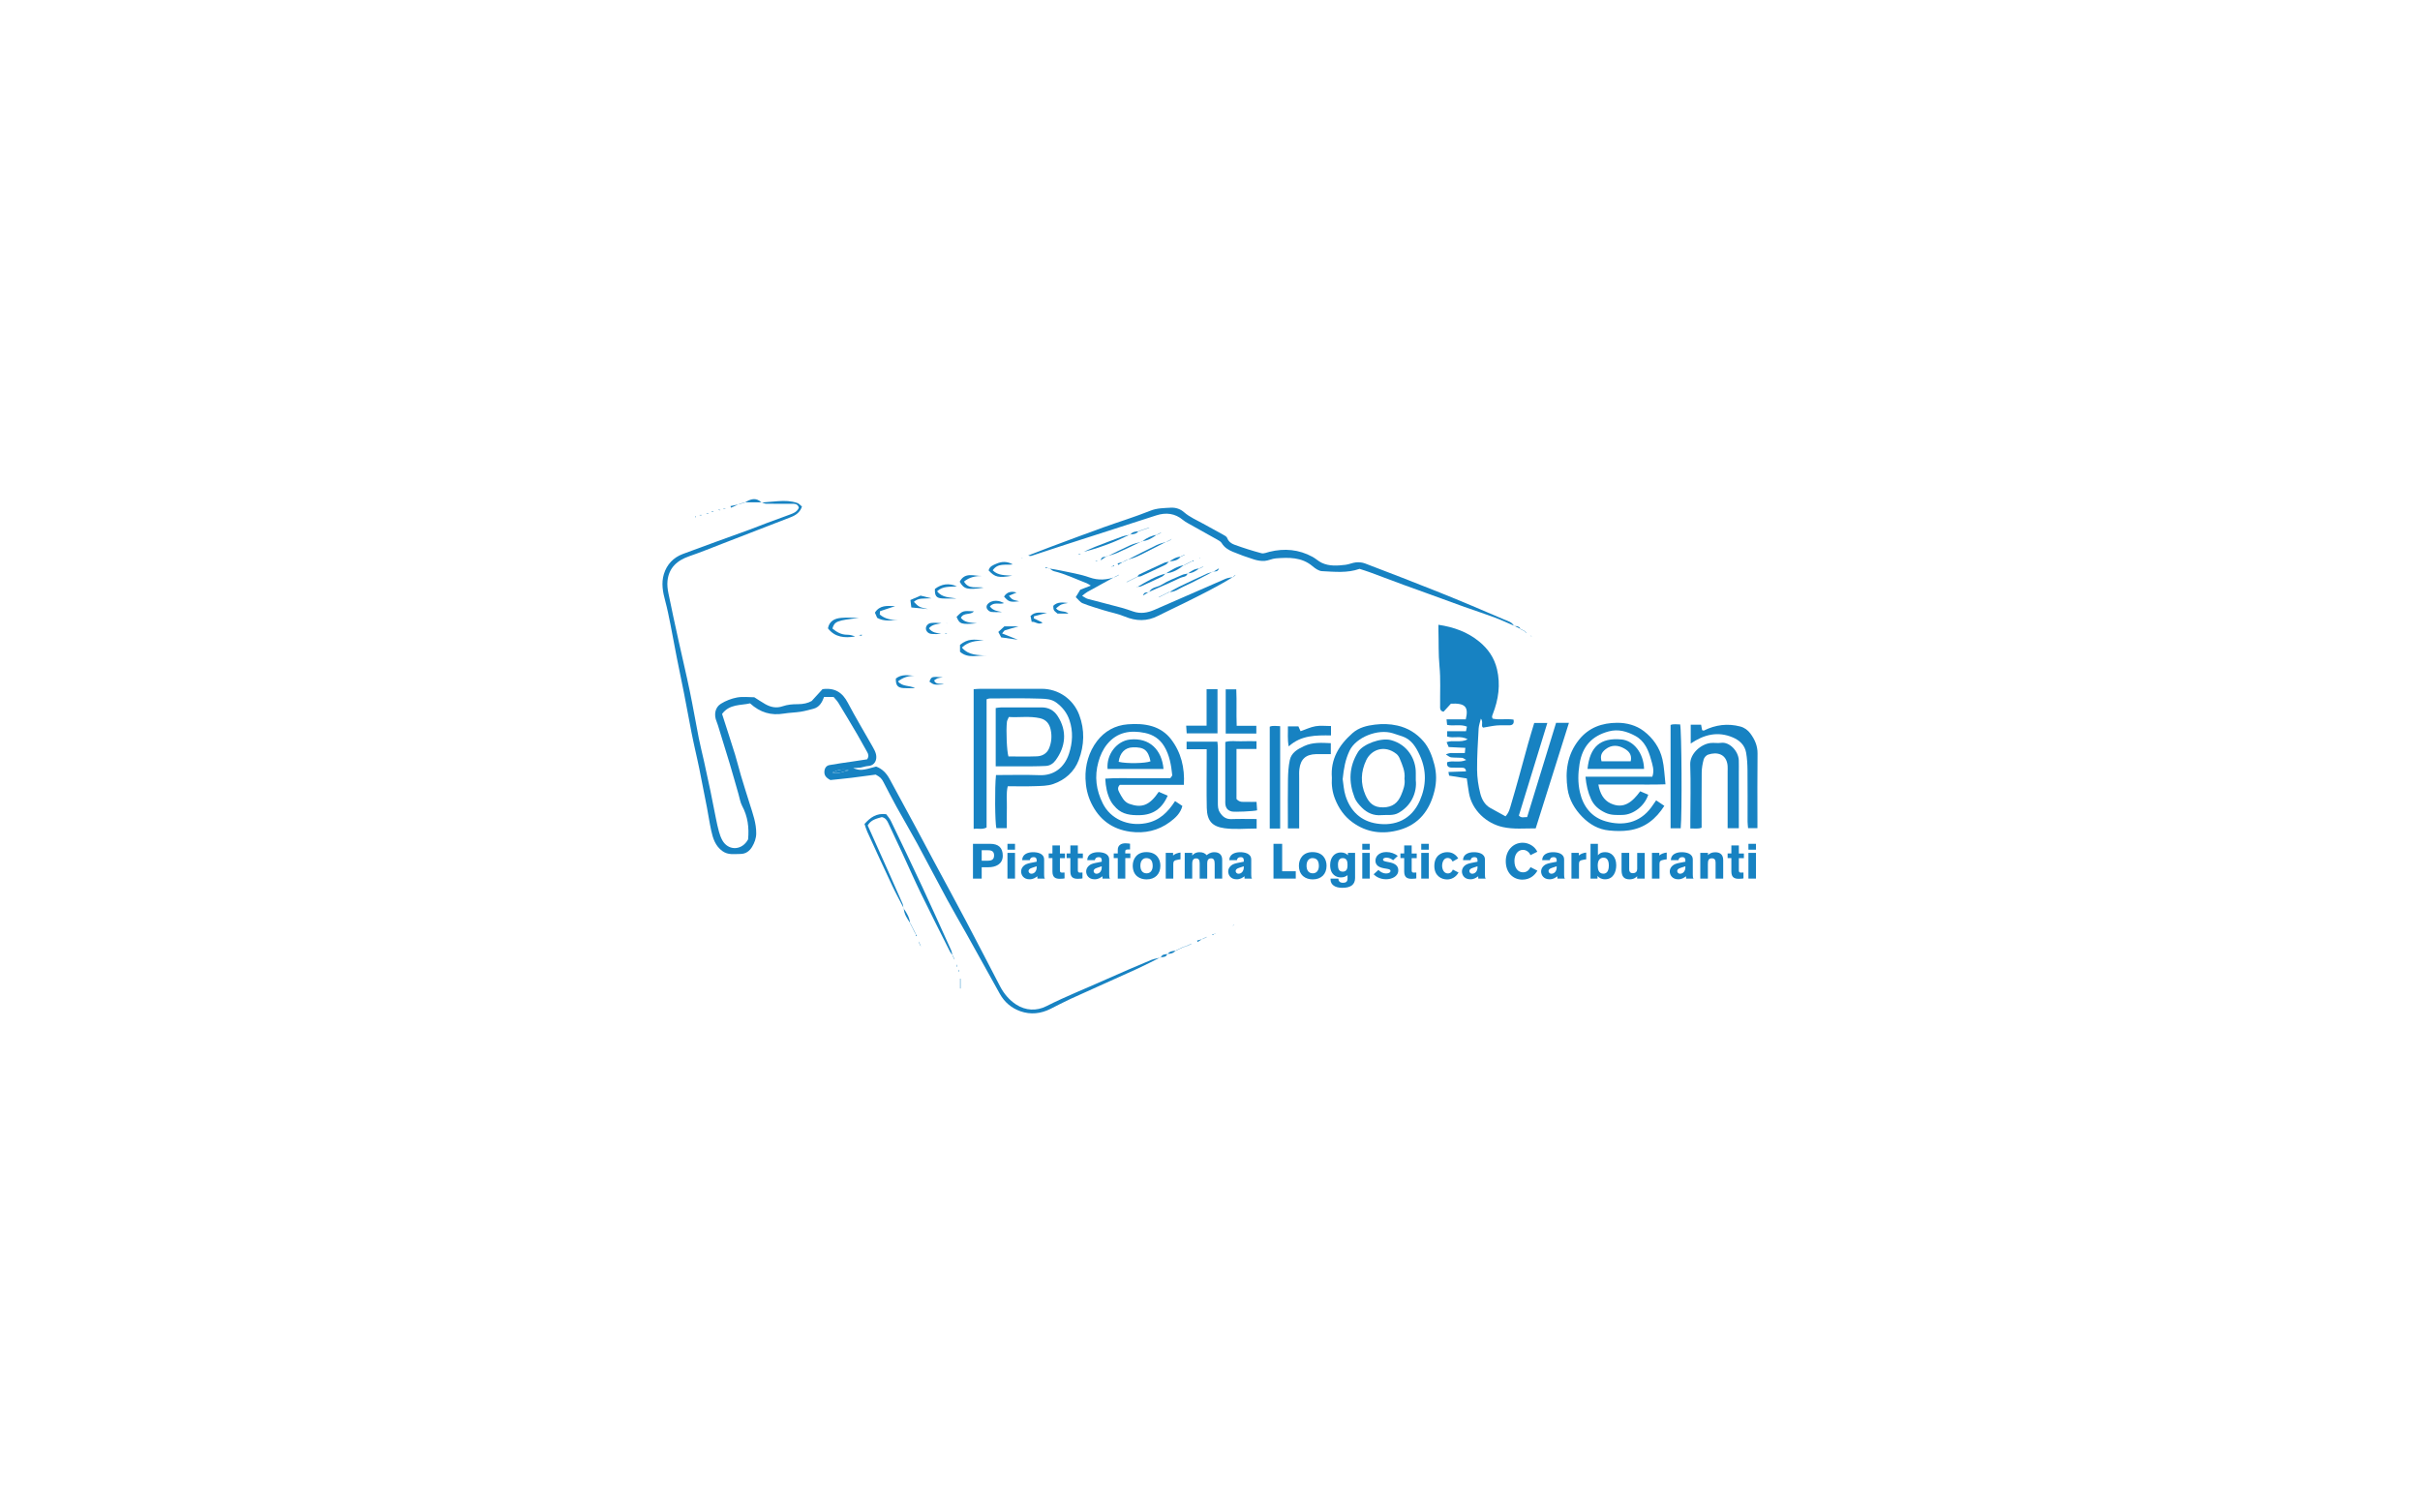 <?xml version="1.0" encoding="utf-8"?>
<!-- Generator: Adobe Illustrator 24.1.3, SVG Export Plug-In . SVG Version: 6.00 Build 0)  -->
<svg version="1.1" id="Livello_1" xmlns="http://www.w3.org/2000/svg" xmlns:xlink="http://www.w3.org/1999/xlink" x="0px" y="0px"
	 viewBox="0 0 400 250" enable-background="new 0 0 400 250" xml:space="preserve">
<g>
	<path fill-rule="evenodd" clip-rule="evenodd" fill="#1782C2" d="M253.592,119.496c0.75,0,1.392,0,2.166,0
		c-1.573,5.119-3.14,10.214-4.705,15.305c0.42,0.484,0.88,0.223,1.364,0.26c1.6-5.216,3.188-10.381,4.785-15.581
		c0.685,0,1.375,0,2.126,0c-1.832,5.819-3.656,11.607-5.492,17.442c-1.877-0.009-3.654,0.181-5.463-0.221
		c-2.68-0.596-5.084-2.776-5.573-5.644c-0.133-0.77-0.23-1.544-0.355-2.387c-0.961-0.152-1.905-0.303-2.925-0.464
		c-0.025-0.139-0.058-0.308-0.111-0.605c1.003-0.034,1.951-0.068,2.905-0.102c-0.04-0.541-0.35-0.598-0.69-0.604
		c-0.557-0.01-1.117-0.005-1.675-0.015c-0.57-0.012-0.86-0.267-0.743-0.893c0.959-0.345,2.016,0.146,3.146-0.374
		c-0.331-0.176-0.504-0.339-0.689-0.354c-0.601-0.049-1.213-0.005-1.811-0.076c-0.256-0.03-0.487-0.255-0.867-0.469
		c0.673-0.376,1.188-0.201,1.679-0.234c0.454-0.032,0.918-0.008,1.457-0.008c0.03-0.291,0.051-0.499,0.086-0.859
		c-0.927-0.045-1.789-0.085-2.755-0.133c-0.104-0.24-0.218-0.509-0.347-0.812c1.123-0.405,2.278,0.15,3.477-0.463
		c-1.161-0.688-2.308-0.109-3.376-0.466c0-0.258,0-0.516,0-0.879c1.035,0,2.044,0,3.11,0c0.058-0.299,0.102-0.508,0.153-0.758
		c-1.067-0.44-2.155-0.058-3.276-0.285c-0.027-0.261-0.056-0.517-0.097-0.915c1.113,0,2.163,0,3.178,0
		c0.51-2.072-0.088-2.699-2.448-2.597c-0.361,0.395-0.789,0.861-1.222,1.334c-0.666-0.124-0.562-0.641-0.567-1.09
		c-0.024-2.143,0.101-4.298-0.105-6.423c-0.192-1.999-0.116-3.986-0.175-5.979c-0.008-0.272-0.001-0.546-0.001-0.878
		c2.546,0.381,4.797,1.186,6.729,2.765c1.475,1.203,2.505,2.69,2.95,4.566c0.608,2.562,0.251,5.029-0.695,7.443
		c-0.049,0.129-0.103,0.26-0.122,0.395c-0.011,0.082,0.042,0.173,0.089,0.342c1.099,0.249,2.264-0.018,3.462,0.162
		c0.122,0.575-0.054,0.916-0.65,0.942c-0.699,0.029-1.4-0.032-2.097,0.024c-0.679,0.056-1.35,0.21-2.264,0.36
		c-0.439-0.181,0.084-0.931-0.387-1.487c-0.142,0.618-0.339,1.125-0.367,1.639c-0.122,2.271-0.274,4.542-0.257,6.812
		c0.011,1.325,0.204,2.679,0.54,3.962c0.236,0.903,0.707,1.818,1.614,2.335c0.834,0.476,1.683,0.93,2.544,1.402
		c0.587-0.628,0.722-1.309,0.915-1.953c0.446-1.489,0.867-2.988,1.285-4.487c0.517-1.854,1.011-3.716,1.532-5.569
		C252.897,121.783,253.248,120.648,253.592,119.496z"/>
	<path fill-rule="evenodd" clip-rule="evenodd" fill="#1782C2" d="M191.829,158.23c-1.267,0.629-2.52,1.292-3.806,1.879
		c-3.685,1.681-7.385,3.32-11.068,4.997c-1.129,0.515-2.223,1.107-3.337,1.66c-1.602,0.795-3.268,0.978-4.962,0.383
		c-1.476-0.521-2.621-1.497-3.388-2.866c-1.851-3.299-3.673-6.612-5.513-9.914c-1.057-1.891-2.159-3.754-3.189-5.658
		c-1.665-3.067-3.269-6.169-4.934-9.235c-1.122-2.064-2.322-4.082-3.457-6.136c-0.734-1.326-1.42-2.681-2.123-4.024
		c-0.348-0.664-0.538-0.852-1.307-1.28c-1.355,0.18-2.676,0.367-3.999,0.526c-1.233,0.148-2.471,0.265-3.489,0.372
		c-0.782-0.407-1.053-0.835-0.988-1.477c0.053-0.534,0.341-0.907,0.821-0.995c1.265-0.237,2.545-0.397,3.819-0.589
		c0.814-0.123,1.632-0.247,2.417-0.365c0.305-0.451,0.238-0.815,0.002-1.215c-0.558-0.955-1.069-1.941-1.629-2.896
		c-1.028-1.75-2.064-3.493-3.124-5.224c-0.233-0.381-0.568-0.698-0.797-0.974c-0.594,0-1.051,0-1.569,0
		c-0.331,0.899-0.774,1.699-1.77,1.956c-0.707,0.181-1.413,0.381-2.132,0.492c-0.912,0.141-1.845,0.149-2.755,0.301
		c-2.082,0.347-3.894-0.156-5.576-1.691c-1.526,0.363-3.389,0.074-4.626,1.753c0.729,2.273,1.461,4.498,2.155,6.735
		c0.354,1.136,0.62,2.3,0.963,3.441c0.471,1.584,0.974,3.159,1.469,4.735c0.496,1.578,1.071,3.133,1.059,4.828
		c-0.005,0.827-0.287,1.56-0.682,2.223c-0.415,0.688-1.037,1.177-1.934,1.178c-1.011,0.001-2.021,0.205-2.954-0.461
		c-1.193-0.848-1.585-2.102-1.872-3.407c-0.277-1.256-0.46-2.531-0.702-3.793c-0.417-2.163-0.841-4.325-1.276-6.484
		c-0.208-1.035-0.453-2.063-0.678-3.098c-0.205-0.938-0.415-1.876-0.599-2.819c-0.419-2.163-0.813-4.33-1.238-6.493
		c-0.39-1.98-0.812-3.957-1.204-5.939c-0.355-1.798-0.672-3.604-1.031-5.401c-0.262-1.305-0.518-2.613-0.864-3.896
		c-0.403-1.484-0.689-2.967-0.229-4.471c0.489-1.6,1.577-2.736,3.12-3.317c3.658-1.378,7.347-2.68,11.02-4.021
		c0.99-0.361,1.967-0.761,2.956-1.13c1.243-0.466,2.493-0.922,3.745-1.375c0.618-0.224,1.206-0.474,1.469-1.14
		c-0.193-0.67-0.726-0.631-1.239-0.631c-1.395-0.003-2.793,0.01-4.191-0.014c-0.239-0.003-0.479-0.152-0.716-0.233l-0.027,0.033
		c0.918-0.073,1.834-0.152,2.752-0.222c1.07-0.079,2.14-0.053,3.159,0.298c0.285,0.096,0.504,0.378,0.775,0.592
		c-0.325,0.96-1.02,1.436-1.858,1.76c-3.733,1.446-7.468,2.896-11.201,4.338c-1.843,0.711-3.673,1.462-5.54,2.102
		c-2.005,0.688-3.391,1.883-3.626,4.079c-0.07,0.666,0.014,1.371,0.148,2.033c0.528,2.608,1.095,5.209,1.668,7.808
		c0.609,2.774,1.276,5.538,1.854,8.32c0.546,2.606,0.986,5.235,1.504,7.849c0.248,1.259,0.574,2.506,0.85,3.758
		c0.367,1.659,0.731,3.317,1.077,4.98c0.316,1.527,0.604,3.061,0.915,4.589c0.147,0.718,0.298,1.438,0.496,2.143
		c0.137,0.483,0.308,0.97,0.551,1.406c0.923,1.648,2.961,1.729,4.05,0.18c0.077-0.113,0.146-0.235,0.207-0.334
		c0.183-1.946-0.045-3.784-0.982-5.524c-0.316-0.593-0.415-1.305-0.606-1.965c-0.484-1.676-0.95-3.358-1.45-5.03
		c-0.633-2.11-1.292-4.211-1.94-6.316c-0.069-0.217-0.138-0.435-0.228-0.645c-0.467-1.1-0.271-2.326,0.707-2.933
		c0.801-0.498,1.744-0.865,2.669-1.037c0.946-0.175,1.948-0.038,2.856-0.038c0.626,0.394,1.198,0.782,1.794,1.123
		c0.92,0.523,1.843,0.726,2.925,0.354c0.769-0.264,1.634-0.341,2.457-0.334c0.918,0.008,1.741-0.19,2.314-0.532
		c0.722-0.789,1.301-1.421,1.788-1.952c2.093-0.271,3.303,0.583,4.184,2.252c1.288,2.449,2.721,4.824,4.083,7.234
		c0.222,0.396,0.458,0.806,0.564,1.24c0.212,0.871-0.103,1.899-1.319,1.98c-0.407,0.027-0.804,0.195-1.21,0.258
		c-0.359,0.054-0.726,0.049-1.244,0.078c1.128,0.441,1.461,0.416,3.804-0.247c1.018,0.369,1.725,1.115,2.248,2.095
		c1.412,2.634,2.854,5.252,4.27,7.881c1.003,1.86,1.984,3.73,2.984,5.593c1.812,3.374,3.648,6.734,5.437,10.12
		c1.875,3.54,3.696,7.107,5.554,10.653c0.636,1.212,1.528,2.267,2.653,2.994c1.564,1.009,3.356,1.102,5.002,0.267
		c3.211-1.629,6.559-2.937,9.834-4.414c2.47-1.114,4.966-2.167,7.466-3.217c0.503-0.211,1.066-0.277,1.601-0.41L191.829,158.23z
		 M137.556,127.693c1.071,0.291,1.873-0.223,2.729-0.347C139.366,127.01,138.526,127.241,137.556,127.693z"/>
	<path fill-rule="evenodd" clip-rule="evenodd" fill="#1782C2" d="M164.628,128.108c2.462,0,4.837-0.067,7.208,0.021
		c2.394,0.089,4.109-1.282,4.857-3.549c0.599-1.811,0.704-3.696,0.079-5.54c-0.406-1.206-1.156-2.167-2.206-2.932
		c-0.777-0.564-1.689-0.595-2.509-0.626c-2.837-0.106-5.677-0.039-8.517-0.031c-0.128,0.001-0.255,0.072-0.469,0.135
		c0,7.066,0,14.127,0,21.195c-0.736,0.387-1.41,0.101-2.135,0.227c0-7.76,0-15.377,0-23.086c0.352-0.022,0.708-0.067,1.063-0.067
		c3.396-0.005,6.795-0.009,10.194-0.002c2.772,0.007,5.209,1.711,6.189,4.308c0.945,2.494,0.839,5.024-0.07,7.451
		c-0.725,1.937-2.257,3.303-4.221,3.979c-0.934,0.323-2.001,0.318-3.013,0.354c-1.484,0.056-2.968,0.015-4.508,0.015
		c-0.29,1.221-0.112,2.378-0.146,3.521c-0.032,1.109-0.007,2.221-0.007,3.406c-0.629,0-1.174,0-1.728,0
		C164.46,135.97,164.401,130.145,164.628,128.108z"/>
	<path fill-rule="evenodd" clip-rule="evenodd" fill="#1782C2" d="M271.109,130.79c0.506,0.217,0.921,0.395,1.33,0.569
		c-0.58,1.833-2.451,3.312-4.254,3.343c-0.96,0.016-1.901,0.076-2.856-0.373c-1.065-0.503-1.866-1.19-2.341-2.229
		c-0.516-1.125-0.796-2.324-0.924-3.711c3.743,0,7.398,0,11.046,0c0.387-1.068,0.013-2.007-0.212-2.835
		c-0.417-1.548-1.062-3.088-2.609-3.921c-1.369-0.737-2.797-1.169-4.392-0.739c-2.788,0.752-4.353,2.478-4.817,5.38
		c-0.255,1.594-0.289,3.119,0.061,4.667c0.542,2.392,1.935,4.159,4.292,4.824c2.713,0.766,5.542,0.363,7.521-2.341
		c0.268-0.363,0.516-0.74,0.789-1.135c0.45,0.303,0.863,0.582,1.355,0.913c-1.408,2.189-3.214,3.66-5.835,4.045
		c-1.108,0.163-2.173,0.134-3.282,0.026c-1.816-0.175-3.247-1.033-4.448-2.25c-1.245-1.263-2.171-2.842-2.427-4.591
		c-0.43-2.906-0.061-5.71,1.867-8.136c1.631-2.047,3.837-2.812,6.315-2.823c1.572-0.008,3.15,0.403,4.421,1.376
		c1.53,1.173,2.63,2.752,3.069,4.646c0.304,1.292,0.336,2.649,0.507,4.144c-1.949,0.074-3.75,0.03-5.548,0.038
		c-1.804,0.008-3.607,0.002-5.544,0.002c0.25,1.468,0.872,2.575,2.018,3.113C268.419,133.828,269.871,132.48,271.109,130.79z"/>
	<path fill-rule="evenodd" clip-rule="evenodd" fill="#1782C2" d="M195.683,129.732c-3.652,0-7.141,0-10.595,0
		c-0.388,0.41-0.323,0.795-0.109,1.189c0.419,0.776,0.801,1.635,1.689,1.95c2.032,0.719,3.326,0.285,4.861-1.99
		c0.46,0.197,0.938,0.402,1.481,0.635c-0.94,2.157-2.434,3.186-4.666,3.227c-1.428,0.025-2.773-0.114-3.841-1.173
		c-0.354-0.353-0.695-0.752-0.925-1.191c-0.586-1.112-0.817-2.325-0.89-3.676c1.857-0.146,3.658-0.05,5.456-0.067
		c1.765-0.019,3.53-0.004,5.286-0.004c0.145-0.221,0.342-0.382,0.327-0.52c-0.171-1.648-0.436-3.257-1.311-4.727
		c-0.747-1.255-1.857-1.958-3.204-2.238c-2.389-0.496-4.598-0.155-6.246,1.868c-0.699,0.86-1.145,1.857-1.447,2.943
		c-0.668,2.397-0.369,4.645,0.733,6.849c1.287,2.578,4.171,3.826,7.137,3.258c2.256-0.432,3.615-1.822,4.808-3.654
		c0.379,0.254,0.773,0.52,1.206,0.809c-0.308,1.206-1.139,1.964-2.045,2.64c-1.951,1.454-4.209,1.939-6.559,1.617
		c-2.96-0.404-5.14-1.976-6.47-4.756c-0.623-1.296-0.897-2.673-0.94-4.003c-0.075-2.234,0.547-4.446,1.916-6.234
		c1.226-1.604,2.965-2.604,5.07-2.761c1.351-0.101,2.7-0.073,4,0.314c1.267,0.377,2.364,1.114,3.157,2.155
		C195.218,124.363,195.843,126.861,195.683,129.732z"/>
	<path fill-rule="evenodd" clip-rule="evenodd" fill="#1782C2" d="M250.286,103.44c-1.097-0.469-2.175-0.978-3.289-1.394
		c-1.635-0.609-3.295-1.141-4.936-1.728c-1.986-0.708-3.963-1.443-5.945-2.162c-1.378-0.5-2.763-0.986-4.143-1.495
		c-1.85-0.683-3.695-1.385-5.548-2.069c-0.562-0.207-1.139-0.38-1.704-0.565c-2.033,0.721-4.131,0.481-6.206,0.379
		c-0.54-0.026-1.126-0.445-1.571-0.822c-1.802-1.521-3.927-1.454-6.059-1.292c-0.629,0.048-1.242,0.382-1.872,0.423
		c-0.577,0.037-1.195-0.069-1.754-0.247c-1.184-0.372-2.355-0.792-3.502-1.27c-0.721-0.302-1.395-0.71-1.829-1.436
		c-0.151-0.252-0.475-0.423-0.748-0.578c-1.608-0.909-3.23-1.8-4.84-2.704c-0.279-0.156-0.557-0.324-0.803-0.53
		c-1.327-1.115-2.814-1.28-4.42-0.762c-5.028,1.622-10.061,3.238-15.088,4.863c-1.836,0.593-3.664,1.21-5.498,1.81
		c-0.17,0.054-0.356,0.059-0.578-0.046c1.241-0.479,2.478-0.967,3.724-1.432c2.886-1.077,5.77-2.159,8.666-3.203
		c2.586-0.931,5.22-1.73,7.767-2.752c1.137-0.457,2.241-0.441,3.393-0.512c0.859-0.051,1.618,0.234,2.184,0.73
		c0.962,0.843,2.111,1.31,3.189,1.918c1.082,0.611,2.184,1.188,3.268,1.796c0.264,0.147,0.608,0.321,0.697,0.564
		c0.222,0.598,0.693,0.926,1.192,1.107c1.467,0.53,2.958,1.01,4.467,1.411c0.398,0.105,0.895-0.128,1.338-0.236
		c2.475-0.607,4.857-0.394,7.108,0.834c0.521,0.283,0.969,0.716,1.496,0.974c1.266,0.61,2.625,0.5,3.962,0.342
		c0.587-0.07,1.151-0.348,1.74-0.402c0.483-0.045,1.022,0.003,1.475,0.175c4.132,1.581,8.266,3.164,12.372,4.815
		c3.59,1.441,7.15,2.957,10.704,4.484c0.562,0.242,1.25,0.396,1.562,1.05L250.286,103.44z"/>
	<path fill-rule="evenodd" clip-rule="evenodd" fill="#1782C2" d="M220.145,128.54c-0.245-3.075,1.188-5.403,3.41-7.362
		c1.05-0.927,2.388-1.247,3.688-1.403c1.215-0.146,2.463-0.133,3.722,0.151c1.759,0.4,3.161,1.279,4.299,2.585
		c0.947,1.091,1.451,2.452,1.815,3.836c0.379,1.446,0.387,2.896,0.026,4.375c-0.782,3.205-2.572,5.548-5.789,6.453
		c-2.726,0.768-5.394,0.48-7.778-1.269c-1.348-0.988-2.242-2.273-2.859-3.818C220.218,130.939,220.067,129.774,220.145,128.54z
		 M221.93,128.775c0.13,0.805,0.171,1.837,0.479,2.787c0.806,2.513,2.526,4.164,5.159,4.567c3.033,0.466,5.74-0.659,7.104-3.766
		c1.083-2.472,1.157-4.982,0.018-7.478c-0.627-1.367-1.356-2.641-2.898-3.17c-0.514-0.177-1.032-0.343-1.553-0.508
		c-2.492-0.795-6.097,0.653-7.166,2.868C222.371,125.54,222.112,127.014,221.93,128.775z"/>
	<path fill-rule="evenodd" clip-rule="evenodd" fill="#1782C2" d="M164.58,126.665c0-3.244,0-6.39,0-9.634
		c0.249-0.031,0.554-0.098,0.859-0.1c2.228-0.009,4.46,0.002,6.688-0.008c1.157-0.005,2.052,0.456,2.686,1.425
		c1.642,2.51,1.292,5.12-0.336,7.325c-0.396,0.537-0.938,0.901-1.637,0.931c-0.742,0.031-1.487,0.056-2.229,0.059
		C168.625,126.671,166.637,126.665,164.58,126.665z M166.749,118.513c-0.126,0.316-0.287,0.555-0.316,0.809
		c-0.164,1.465-0.013,4.9,0.253,5.711c1.548,0,3.127,0.043,4.696-0.018c0.87-0.032,1.635-0.445,1.998-1.28
		c0.432-0.997,0.513-2.085,0.285-3.13c-0.199-0.923-0.697-1.648-1.774-1.892C170.186,118.33,168.488,118.621,166.749,118.513z"/>
	<path fill-rule="evenodd" clip-rule="evenodd" fill="#1782C2" d="M279.393,136.941c0-0.483-0.002-0.847,0-1.209
		c0.004-3.12,0.097-6.242-0.018-9.358c-0.066-1.838,1.829-3.426,3.416-3.567c0.553-0.049,1.127,0.059,1.674-0.021
		c1.363-0.203,2.887,1.325,2.94,2.911c0.022,0.65,0.004,1.303,0.004,1.955c0.002,2.608,0.002,5.216,0.002,7.823
		c0,0.455,0,0.91,0,1.417c-0.651,0-1.188,0-1.852,0c0-0.446,0-0.853,0-1.259c0-2.7,0-5.4,0-8.103c0-0.325,0.024-0.653-0.006-0.976
		c-0.19-1.964-1.77-2.319-3.232-1.818c-0.301,0.104-0.633,0.476-0.719,0.788c-0.193,0.703-0.32,1.445-0.329,2.173
		c-0.034,3.025-0.013,6.048-0.013,9.116C280.698,137.044,280.142,136.918,279.393,136.941z"/>
	<path fill-rule="evenodd" clip-rule="evenodd" fill="#1782C2" d="M290.485,136.89c-0.555,0-0.997,0-1.546,0
		c-0.028-0.366-0.081-0.721-0.084-1.074c-0.005-2.841,0.018-5.684-0.012-8.525c-0.011-0.967-0.063-1.946-0.231-2.897
		c-0.221-1.237-1.075-2.025-2.195-2.503c-2.5-1.065-4.78-0.474-6.958,1.008c0-1.03,0-2.038,0-3.109c0.583,0,1.121,0,1.715,0
		c0.06,0.313,0.115,0.616,0.168,0.897c0.134,0.033,0.239,0.096,0.295,0.066c1.923-0.958,3.922-1.216,6.01-0.67
		c0.693,0.182,1.259,0.602,1.668,1.154c0.723,0.979,1.206,2.035,1.189,3.327c-0.048,3.727-0.018,7.453-0.018,11.18
		C290.485,136.105,290.485,136.467,290.485,136.89z"/>
	<path fill-rule="evenodd" clip-rule="evenodd" fill="#1782C2" d="M207.71,135.378c0,0.589,0,1.032,0,1.569
		c-1.812,0-3.59,0.187-5.308-0.049c-1.977-0.272-2.886-1.15-2.934-3.346c-0.059-2.739-0.016-5.482-0.016-8.224
		c0-0.454,0-0.906,0-1.49c-1.162,0-2.21,0-3.32,0c0-0.479,0-0.824,0-1.248c1.672,0,3.325,0,5.088,0
		c0.025,0.311,0.08,0.662,0.08,1.016c0.007,3.02,0.007,6.04,0,9.06c-0.001,0.561,0,1.102,0.322,1.605
		c0.452,0.714,1.004,1.155,1.922,1.12C204.887,135.338,206.232,135.378,207.71,135.378z"/>
	<path fill-rule="evenodd" clip-rule="evenodd" fill="#1782C2" d="M203.854,95.336c-2.605,1.633-5.363,2.979-8.109,4.347
		c-1.433,0.714-2.891,1.37-4.313,2.102c-1.841,0.951-3.651,0.903-5.547,0.116c-1.089-0.453-2.279-0.672-3.415-1.021
		c-1.182-0.364-2.375-0.709-3.519-1.168c-0.43-0.172-0.74-0.645-1.143-1.013c0.298-0.485,0.528-0.865,0.748-1.223
		c0.536-0.209,1.038-0.404,1.742-0.678c-0.329-0.195-0.481-0.319-0.657-0.385c-1.799-0.686-3.533-1.541-5.418-1.995
		c-0.287-0.068-0.531-0.32-0.796-0.488l-0.033,0.037c0.632,0.108,1.269,0.191,1.892,0.329c1.605,0.355,3.252,0.599,4.791,1.146
		c1.482,0.523,2.837,0.417,4.241-0.073l-0.032-0.036c-1.524,0.836-3.052,1.668-4.569,2.515c-0.271,0.151-0.502,0.369-0.858,0.637
		c0.384,0.215,0.633,0.423,0.917,0.5c1.859,0.502,3.73,0.966,5.588,1.465c0.664,0.178,1.314,0.409,1.965,0.631
		c1.212,0.413,2.371,0.204,3.499-0.286c3.917-1.703,7.821-3.427,11.738-5.122c0.41-0.177,0.883-0.205,1.326-0.302L203.854,95.336z"
		/>
	<path fill-rule="evenodd" clip-rule="evenodd" fill="#1782C2" d="M214.74,136.93c-0.673,0-1.208,0-1.867,0c0-0.462,0-0.87,0-1.277
		c0-2.282-0.028-4.564,0.016-6.846c0.018-1.058,0.08-2.135,0.3-3.167c0.26-1.241,1.292-1.815,2.369-2.318
		c1.407-0.657,2.869-0.553,4.411-0.482c0,0.587,0,1.127,0,1.809c-0.392,0-0.79,0-1.186,0c-0.42,0-0.838-0.009-1.257,0.002
		c-1.687,0.045-2.546,0.81-2.753,2.487c-0.061,0.507-0.031,1.023-0.031,1.536C214.74,131.373,214.74,134.072,214.74,136.93z"/>
	<path fill-rule="evenodd" clip-rule="evenodd" fill="#1782C2" d="M277.801,136.908c-0.593,0-1.096,0-1.672,0
		c0-5.694,0-11.349,0-17.078c0.484-0.206,1.038-0.075,1.576-0.096C277.959,120.713,278.042,134.509,277.801,136.908z"/>
	<path fill-rule="evenodd" clip-rule="evenodd" fill="#1782C2" d="M211.597,136.947c-0.635,0-1.139,0-1.722,0
		c0-5.609,0-11.182,0-16.832c0.518-0.226,1.093-0.093,1.722-0.084C211.597,125.693,211.597,131.264,211.597,136.947z"/>
	<path fill-rule="evenodd" clip-rule="evenodd" fill="#1782C2" d="M204.379,132.071c0.574,0.636,1.164,0.444,1.701,0.469
		c0.505,0.022,1.01,0.005,1.612,0.005c0.035,0.516,0.063,0.961,0.092,1.397c-0.624,0.162-3.694,0.297-4.161,0.195
		c-0.666-0.145-1.015-0.538-1.088-1.253c-0.022-0.229-0.005-0.465-0.005-0.696c0-3.159,0-6.316,0-9.539
		c0.871-0.275,1.75-0.09,2.608-0.124c0.827-0.034,1.655-0.008,2.546-0.008c0,0.447,0,0.798,0,1.281c-1.055,0-2.102,0-3.303,0
		c0,1.507-0.003,2.884-0.003,4.262C204.379,129.405,204.379,130.75,204.379,132.071z"/>
	<path fill-rule="evenodd" clip-rule="evenodd" fill="#1782C2" d="M271.746,127.089c-3.181,0-6.26,0-9.347,0
		c0.392-3.686,2.127-5.19,5.625-4.862C270.013,122.413,271.674,124.463,271.746,127.089z M269.539,125.838
		c0.246-1.099-0.313-1.689-1.045-2.106c-1.03-0.585-2.09-0.67-3.103,0.108c-0.709,0.546-0.917,1.113-0.674,1.998
		C266.272,125.838,267.836,125.838,269.539,125.838z"/>
	<path fill-rule="evenodd" clip-rule="evenodd" fill="#1782C2" d="M192.317,127.109c-3.161,0-6.206,0-9.245,0
		c-0.224-2.395,1.509-4.636,3.702-4.87C190.037,121.89,192.05,123.979,192.317,127.109z M184.901,125.921
		c1.281,0.32,4.416,0.271,5.266-0.083c-0.395-1.854-1.046-2.367-2.926-2.308C185.945,123.569,185.096,124.436,184.901,125.921z"/>
	<path fill-rule="evenodd" clip-rule="evenodd" fill="#1782C2" d="M149.378,150.118c-0.645-1.251-1.322-2.486-1.923-3.759
		c-1.389-2.951-2.748-5.917-4.104-8.884c-0.189-0.408-0.305-0.849-0.458-1.284c0.963-1.062,1.958-1.822,3.589-1.611
		c0.215,0.304,0.564,0.679,0.774,1.117c1.73,3.597,3.461,7.194,5.148,10.812c1.632,3.5,3.212,7.025,4.804,10.546
		c0.13,0.285,0.163,0.613,0.24,0.923l0.038-0.034c-0.159-0.219-0.348-0.422-0.47-0.661c-1.608-3.201-3.232-6.395-4.799-9.618
		c-1.084-2.226-2.074-4.495-3.114-6.741c-0.754-1.623-1.533-3.235-2.277-4.863c-0.221-0.481-0.479-0.879-1.067-1.003
		c-0.839,0.252-1.773,0.405-2.337,1.376c1.146,2.558,2.308,5.15,3.466,7.744c0.767,1.721,1.536,3.441,2.284,5.169
		c0.107,0.246,0.115,0.535,0.171,0.804L149.378,150.118z"/>
	<path fill-rule="evenodd" clip-rule="evenodd" fill="#1782C2" d="M196.062,119.952c1.227,0,2.235,0,3.375,0
		c0-2.052,0-4.022,0-6.045c0.668,0,1.204,0,1.803,0c0,2.437,0,4.832,0,7.306c-1.653,0-3.306,0-5.093,0
		C196.123,120.89,196.099,120.512,196.062,119.952z"/>
	<path fill-rule="evenodd" clip-rule="evenodd" fill="#1782C2" d="M204.412,119.97c1.141,0,2.147,0,3.246,0c0,0.464,0,0.842,0,1.273
		c-1.691,0-3.343,0-5.061,0c0-2.434,0-4.825,0-7.305c0.517,0,1.054,0,1.747,0C204.438,115.846,204.331,117.821,204.412,119.97z"/>
	<path fill-rule="evenodd" clip-rule="evenodd" fill="#1782C2" d="M220,120.007c0,0.587,0,0.998,0,1.551
		c-2.456-0.025-4.92-0.072-6.988,1.814c-0.236-1.188-0.103-2.217-0.135-3.309c0.636,0,1.176,0,1.737,0
		c0.108,0.242,0.215,0.483,0.355,0.797c0.843-0.29,1.637-0.677,2.475-0.822C218.241,119.898,219.084,120.007,220,120.007z"/>
	<path fill-rule="evenodd" clip-rule="evenodd" fill="#1782C2" d="M137.591,103.892c0.704,0.587,1.466,1.033,2.453,1.025
		c0.441-0.003,0.884,0.123,1.302,0.288c-1.71,0.274-3.317,0.174-4.496-1.346c0.238-1.248,1.151-1.641,2.203-1.732
		c0.962-0.083,1.938-0.019,2.906,0.024C138.363,102.541,137.93,102.706,137.591,103.892z"/>
	<path fill-rule="evenodd" clip-rule="evenodd" fill="#1782C2" d="M162.626,105.87c-1.293,0.037-2.561,0.145-3.64,1.17
		c1.185,1.351,2.694,1.205,4.13,1.325c-1.471-0.131-3.047,0.577-4.436-0.631c0-0.376,0-0.781,0-1.147
		C159.983,105.539,160.965,105.665,162.626,105.87z"/>
	<path fill-rule="evenodd" clip-rule="evenodd" fill="#1782C2" d="M164.081,94.267c0.932,0.92,2.108,0.787,3.233,0.894
		c-2.302,0.384-2.831,0.267-3.906-0.872c0.155-0.682,0.74-0.878,1.29-1.116c0.902-0.392,1.79-0.403,2.704,0.118
		C166.263,93.462,164.953,92.997,164.081,94.267z"/>
	<path fill-rule="evenodd" clip-rule="evenodd" fill="#1782C2" d="M147.962,100.19c-0.936,0.311-1.713,0.57-2.507,0.835
		c-0.018,0.221-0.033,0.396-0.043,0.55c0.877,0.731,1.879,0.928,2.961,0.894c-1.111,0.057-2.229,0.302-3.387-0.347
		c-0.088-0.205-0.23-0.532-0.374-0.858C145.426,99.993,146.618,100.135,147.962,100.19z"/>
	<path fill-rule="evenodd" clip-rule="evenodd" fill="#1782C2" d="M158.115,98.926c-0.788,0-1.576,0.038-2.36-0.009
		c-0.995-0.059-1.269-0.433-1.224-1.573c1.095-0.826,2.293-1.012,3.641-0.424c-1.119,0.111-2.296-0.1-3.283,0.809
		C155.759,98.844,156.988,98.706,158.115,98.926z"/>
	<path fill-rule="evenodd" clip-rule="evenodd" fill="#1782C2" d="M162.333,95.201c-1.07,0.003-2.084,0.174-2.997,0.931
		c0.8,1.376,2.15,0.771,3.248,0.999c-2.668,0.402-3.244,0.27-3.955-0.973C159.496,94.475,161.028,95.249,162.333,95.201z"/>
	<path fill-rule="evenodd" clip-rule="evenodd" fill="#1782C2" d="M148.075,112.153c0.989-0.773,2.048-0.527,3.09-0.441
		c-1.001-0.021-1.89,0.255-2.739,0.915c0.736,0.92,1.872,0.613,2.826,1.116c-0.711,0-1.312,0.035-1.909-0.007
		C148.351,113.664,148.042,113.274,148.075,112.153z"/>
	<path fill-rule="evenodd" clip-rule="evenodd" fill="#1782C2" d="M161.469,103.024c-2.594,0.234-2.854,0.144-3.357-1.062
		c1.003-1.021,1.003-1.021,2.867-0.915c-0.56,0.674-1.682,0.122-2.158,1.07C159.42,102.914,160.355,102.901,161.469,103.024z"/>
	<path fill-rule="evenodd" clip-rule="evenodd" fill="#1782C2" d="M186.801,88.344c-0.989,0.45-1.968,0.942-2.979,1.342
		c-1.526,0.6-3.077,1.136-4.694,1.522c0.622-0.276,1.24-0.576,1.874-0.824c1.496-0.584,2.996-1.158,4.502-1.706
		c0.426-0.155,0.889-0.203,1.332-0.3L186.801,88.344z"/>
	<path fill-rule="evenodd" clip-rule="evenodd" fill="#1782C2" d="M165.634,104.701c0.867,0.346,1.576,0.628,2.606,1.038
		c-1.12-0.157-1.918-0.269-2.752-0.385c-0.152-0.291-0.299-0.565-0.476-0.9c0.362-0.335,0.695-0.644,1-0.923
		c0.756,0,1.445,0,2.343,0c-0.887,0.255-1.578,0.444-2.26,0.661C165.983,104.226,165.913,104.385,165.634,104.701z"/>
	<path fill-rule="evenodd" clip-rule="evenodd" fill="#1782C2" d="M200.495,94.488c-1.611,0.828-3.19,1.721-4.842,2.454
		c-0.776,0.344-1.48,0.959-2.416,0.9l0.032,0.035c0.552-0.306,1.086-0.638,1.652-0.91c1.514-0.728,3.038-1.442,4.564-2.14
		c0.326-0.146,0.693-0.204,1.041-0.303L200.495,94.488z"/>
	<path fill-rule="evenodd" clip-rule="evenodd" fill="#1782C2" d="M153.398,100.674c-0.902-0.087-1.807-0.174-2.765-0.267
		c-0.058-0.467-0.102-0.816-0.151-1.233c0.581-0.25,1.118-0.483,1.677-0.723c0.495,0.122,0.982,0.243,1.796,0.445
		c-1.199,0.073-2.166-0.12-2.905,0.589C151.897,100.343,151.897,100.343,153.398,100.674z"/>
	<path fill-rule="evenodd" clip-rule="evenodd" fill="#1782C2" d="M163.615,100.235c0.559,0.745,1.3,0.771,2.036,0.929
		c-0.605,0-1.222,0.054-1.816-0.022c-0.259-0.035-0.581-0.289-0.696-0.528c-0.168-0.348-0.033-0.709,0.326-0.96
		c0.487-0.345,1.026-0.407,1.585-0.309c0.309,0.054,0.598,0.216,0.919,0.338C165.225,99.974,164.312,99.425,163.615,100.235z"/>
	<path fill-rule="evenodd" clip-rule="evenodd" fill="#1782C2" d="M189.922,97.883c0.404-0.856,1.376-0.793,2.05-1.219
		c1.069-0.673,2.28-1.122,3.441-1.641c0.283-0.127,0.61-0.151,0.919-0.224l-0.032-0.034c-0.152,0.642-0.803,0.553-1.213,0.751
		c-1.711,0.826-3.461,1.561-5.2,2.329L189.922,97.883z"/>
	<path fill-rule="evenodd" clip-rule="evenodd" fill="#1782C2" d="M192.946,89.458c-1.253,0.642-2.505,1.29-3.765,1.924
		c-0.532,0.269-1.07,0.539-1.623,0.762c-0.42,0.169-0.87,0.264-1.307,0.39l0.032,0.035c1.628-0.826,3.246-1.676,4.891-2.468
		c0.566-0.274,1.2-0.409,1.807-0.606L192.946,89.458z"/>
	<path fill-rule="evenodd" clip-rule="evenodd" fill="#1782C2" d="M176.539,99.667c-1.133,0.193-1.133,0.193-1.98,0.865
		c0.483,0.751,1.46,0.322,2.038,0.882c-0.602,0-1.198,0-1.813,0c-0.663-0.545-0.663-0.545-0.689-1.279
		C174.808,99.427,175.692,99.588,176.539,99.667z"/>
	<path fill-rule="evenodd" clip-rule="evenodd" fill="#1782C2" d="M155.595,104.791c-0.554,0-1.111,0.045-1.66-0.015
		c-0.532-0.055-0.893-0.474-0.895-0.9c0-0.428,0.357-0.852,0.89-0.907c0.546-0.059,1.104-0.013,1.67,0.035
		c-0.703,0.183-1.489,0.16-2.053,0.842C154.061,104.6,154.845,104.621,155.595,104.791z"/>
	<path fill-rule="evenodd" clip-rule="evenodd" fill="#1782C2" d="M187.962,95.363c0.11-0.138,0.191-0.34,0.339-0.407
		c1.382-0.663,2.77-1.312,4.165-1.942c0.242-0.11,0.526-0.117,0.789-0.173l-0.029-0.033c-0.187,0.179-0.344,0.418-0.564,0.526
		c-1.344,0.652-2.697,1.284-4.061,1.9c-0.198,0.09-0.446,0.063-0.672,0.093L187.962,95.363z"/>
	<path fill-rule="evenodd" clip-rule="evenodd" fill="#1782C2" d="M170.863,102.202c0.461,0.222,0.923,0.444,1.48,0.711
		c-0.74,0.456-1.2-0.22-1.816-0.129c-0.072-0.368-0.132-0.671-0.192-0.979c0.804-0.787,1.739-0.494,2.722-0.522
		c-0.787,0.214-1.473,0.399-2.158,0.587C170.884,101.98,170.876,102.091,170.863,102.202z"/>
	<path fill-rule="evenodd" clip-rule="evenodd" fill="#1782C2" d="M182.929,92.01c1.304-0.636,2.597-1.302,3.92-1.898
		c0.615-0.276,1.292-0.415,1.943-0.616l-0.033-0.035c-1.353,0.641-2.694,1.303-4.059,1.911c-0.577,0.258-1.203,0.403-1.805,0.602
		L182.929,92.01z"/>
	<path fill-rule="evenodd" clip-rule="evenodd" fill="#1782C2" d="M168.024,97.942c-0.416,0.176-0.832,0.353-1.258,0.533
		c0.55,0.654,0.55,0.654,1.701,0.906c-1.492,0.18-1.742,0.106-2.509-0.77C166.438,97.821,167.177,97.684,168.024,97.942z"/>
	<path fill-rule="evenodd" clip-rule="evenodd" fill="#1782C2" d="M192.671,94.77c-0.191,0.178-0.354,0.412-0.579,0.522
		c-1.152,0.561-2.314,1.098-3.482,1.618c-0.203,0.091-0.455,0.065-0.683,0.093l0.035,0.037c1.511-0.887,3.01-1.807,4.736-2.24
		L192.671,94.77z"/>
	<path fill-rule="evenodd" clip-rule="evenodd" fill="#1782C2" d="M154.399,112.474c0.306,0.775,1.022,0.417,1.617,0.637
		c-1.633,0.111-1.633,0.111-2.388-0.436c0.337-0.859,0.337-0.859,2.214-0.725c-0.459,0.086-0.688,0.096-0.888,0.175
		C154.752,112.206,154.577,112.358,154.399,112.474z"/>
	<path fill-rule="evenodd" clip-rule="evenodd" fill="#1782C2" d="M195.742,93.369c-0.911,0.713-1.866,1.33-3.071,1.4l0.027,0.03
		c0.958-0.612,1.921-1.214,3.075-1.395L195.742,93.369z"/>
	<path fill-rule="evenodd" clip-rule="evenodd" fill="#1782C2" d="M125.896,83.027c-0.943,0-1.885-0.001-2.828-0.001l0.037,0.036
		c0.92-0.561,1.842-0.916,2.764-0.002L125.896,83.027z"/>
	<path fill-rule="evenodd" clip-rule="evenodd" fill="#1782C2" d="M188.792,89.496c0.736-0.596,1.57-0.977,2.506-1.123l-0.031-0.036
		c-0.753,0.559-1.544,1.035-2.508,1.124L188.792,89.496z"/>
	<path fill-rule="evenodd" clip-rule="evenodd" fill="#1782C2" d="M149.343,150.15c0.57,0.751,0.996,1.568,1.112,2.52l0.037-0.035
		c-0.534-0.766-1.06-1.537-1.114-2.517L149.343,150.15z"/>
	<path fill-rule="evenodd" clip-rule="evenodd" fill="#1782C2" d="M195.181,91.973c-0.472,0.695-1.222,0.747-1.955,0.835
		l0.029,0.033c0.585-0.437,1.2-0.801,1.959-0.832L195.181,91.973z"/>
	<path fill-rule="evenodd" clip-rule="evenodd" fill="#1782C2" d="M198.26,93.934c-0.583,0.439-1.188,0.832-1.96,0.832l0.032,0.034
		c0.59-0.428,1.188-0.837,1.962-0.83L198.26,93.934z"/>
	<path fill-rule="evenodd" clip-rule="evenodd" fill="#1782C2" d="M122.214,83.304c-0.466,0.206-0.93,0.411-1.396,0.617
		c-0.024-0.091-0.05-0.181-0.073-0.271c0.501-0.104,1.001-0.206,1.502-0.311L122.214,83.304z"/>
	<path fill-rule="evenodd" clip-rule="evenodd" fill="#1782C2" d="M158.765,161.766c0,0.54,0,1.081,0,1.622
		c-0.023-0.001-0.048-0.001-0.071-0.002c0-0.54,0-1.082,0-1.622C158.717,161.764,158.741,161.764,158.765,161.766z"/>
	<path fill-rule="evenodd" clip-rule="evenodd" fill="#1782C2" d="M186.835,88.378c0.337-0.501,0.867-0.53,1.395-0.559l-0.034-0.038
		c-0.342,0.493-0.868,0.523-1.395,0.562L186.835,88.378z"/>
	<path fill-rule="evenodd" clip-rule="evenodd" fill="#1782C2" d="M192.946,157.665c-0.178,0.574-0.67,0.521-1.117,0.565
		l0.034,0.035c0.196-0.529,0.667-0.523,1.112-0.566L192.946,157.665z"/>
	<path fill-rule="evenodd" clip-rule="evenodd" fill="#1782C2" d="M194.345,157.112c-0.366,0.436-0.852,0.568-1.398,0.553
		l0.029,0.035c0.359-0.46,0.867-0.542,1.402-0.552L194.345,157.112z"/>
	<path fill-rule="evenodd" clip-rule="evenodd" fill="#1782C2" d="M250.254,103.478c0.476-0.021,0.898,0.059,1.125,0.55l0.032-0.036
		c-0.372-0.184-0.749-0.367-1.125-0.551L250.254,103.478z"/>
	<path fill-rule="evenodd" clip-rule="evenodd" fill="#1782C2" d="M185.686,92.816c-0.286,0.188-0.569,0.374-0.855,0.562
		c-0.033-0.084-0.069-0.168-0.105-0.25c0.331-0.093,0.658-0.186,0.99-0.278L185.686,92.816z"/>
	<path fill-rule="evenodd" clip-rule="evenodd" fill="#1782C2" d="M189.887,97.846c-0.291,0.18-0.586,0.36-0.953,0.59
		c0.177-0.661,0.646-0.468,0.988-0.553L189.887,97.846z"/>
	<path fill-rule="evenodd" clip-rule="evenodd" fill="#1782C2" d="M198.817,155.157c-0.288,0.181-0.577,0.361-0.867,0.543
		c-0.03-0.078-0.062-0.157-0.09-0.234c0.329-0.092,0.661-0.183,0.992-0.272L198.817,155.157z"/>
	<path fill-rule="evenodd" clip-rule="evenodd" fill="#1782C2" d="M182.895,91.974c-0.285,0.188-0.573,0.376-0.976,0.637
		c0.192-0.711,0.665-0.514,1.009-0.601L182.895,91.974z"/>
	<path fill-rule="evenodd" clip-rule="evenodd" fill="#1782C2" d="M200.527,94.525c0.289-0.18,0.578-0.357,0.955-0.589
		c-0.19,0.642-0.643,0.477-0.987,0.552L200.527,94.525z"/>
	<path fill-rule="evenodd" clip-rule="evenodd" fill="#1782C2" d="M188.23,87.819c0.28-0.094,0.559-0.188,0.838-0.281l-0.033-0.036
		c-0.279,0.093-0.559,0.187-0.839,0.279L188.23,87.819z"/>
	<path fill-rule="evenodd" clip-rule="evenodd" fill="#1782C2" d="M189.067,87.538c0.282-0.091,0.562-0.184,0.845-0.276
		l-0.036-0.036c-0.28,0.092-0.561,0.185-0.842,0.276L189.067,87.538z"/>
	<path fill-rule="evenodd" clip-rule="evenodd" fill="#1782C2" d="M195.512,156.591c0.275-0.093,0.551-0.186,0.827-0.28
		l-0.038-0.036c-0.271,0.094-0.547,0.189-0.82,0.281L195.512,156.591z"/>
	<path fill-rule="evenodd" clip-rule="evenodd" fill="#1782C2" d="M173.427,93.93c-0.218-0.022-0.432-0.044-0.649-0.066
		c0.015-0.045,0.031-0.091,0.049-0.136c0.189,0.08,0.379,0.16,0.567,0.239L173.427,93.93z"/>
	<path fill-rule="evenodd" clip-rule="evenodd" fill="#1782C2" d="M142.42,105.096c-0.158-0.04-0.315-0.079-0.475-0.119
		c0.171-0.021,0.344-0.045,0.516-0.067C142.447,104.972,142.434,105.034,142.42,105.096z"/>
	<path fill-rule="evenodd" clip-rule="evenodd" fill="#1782C2" d="M123.068,83.026c-0.282,0.093-0.568,0.185-0.854,0.277
		l0.033,0.035c0.287-0.091,0.57-0.184,0.858-0.276L123.068,83.026z"/>
	<path fill-rule="evenodd" clip-rule="evenodd" fill="#1782C2" d="M194.909,156.833c-0.187,0.094-0.377,0.187-0.564,0.279
		l0.033,0.036c0.188-0.095,0.374-0.188,0.56-0.281L194.909,156.833z"/>
	<path fill-rule="evenodd" clip-rule="evenodd" fill="#1782C2" d="M193.515,89.188c-0.189,0.09-0.379,0.18-0.568,0.271l0.035,0.036
		c0.189-0.092,0.377-0.184,0.568-0.275L193.515,89.188z"/>
	<path fill-rule="evenodd" clip-rule="evenodd" fill="#1782C2" d="M194.938,156.867c0.192-0.093,0.385-0.185,0.574-0.276
		l-0.031-0.035c-0.191,0.092-0.382,0.185-0.571,0.277L194.938,156.867z"/>
	<path fill-rule="evenodd" clip-rule="evenodd" fill="#1782C2" d="M157.76,158.51c-0.093-0.188-0.185-0.377-0.273-0.565
		l-0.038,0.034c0.094,0.189,0.185,0.377,0.276,0.566L157.76,158.51z"/>
	<path fill-rule="evenodd" clip-rule="evenodd" fill="#1782C2" d="M178.587,91.616c-0.107-0.006-0.214-0.011-0.32-0.017
		c0.003-0.023,0.003-0.045,0.005-0.067c0.104,0.008,0.214,0.013,0.318,0.02C178.588,91.572,178.588,91.594,178.587,91.616z"/>
	<path fill-rule="evenodd" clip-rule="evenodd" fill="#1782C2" d="M157.725,158.544c0.088,0.099,0.175,0.197,0.055,0.062
		c0.037,0.18,0.008,0.041-0.02-0.097L157.725,158.544z"/>
	<path fill-rule="evenodd" clip-rule="evenodd" fill="#1782C2" d="M158.125,159.802c0.007-0.111,0.014-0.222,0.018-0.333
		c0.019,0,0.036,0,0.054,0c0,0.112,0,0.224,0,0.334C158.172,159.803,158.149,159.802,158.125,159.802z"/>
	<path fill-rule="evenodd" clip-rule="evenodd" fill="#1782C2" d="M191.828,88.06c-0.188,0.093-0.373,0.185-0.561,0.277l0.031,0.036
		c0.188-0.093,0.377-0.185,0.563-0.275L191.828,88.06z"/>
	<path fill-rule="evenodd" clip-rule="evenodd" fill="#1782C2" d="M191.861,88.098c0.11-0.084,0.219-0.167,0.069-0.055
		c0.185-0.03,0.041-0.007-0.103,0.017L191.861,88.098z"/>
	<path fill-rule="evenodd" clip-rule="evenodd" fill="#1782C2" d="M158.415,160.634c0-0.108,0-0.216,0-0.326
		c0.021,0,0.043,0,0.064,0c0,0.11,0,0.218,0,0.326C158.458,160.634,158.436,160.634,158.415,160.634z"/>
	<path fill-rule="evenodd" clip-rule="evenodd" fill="#1782C2" d="M152.137,156.317c0.073,0.103,0.146,0.205,0.06,0.082
		c0.031,0.152,0.004,0.019-0.025-0.115L152.137,156.317z"/>
	<path fill-rule="evenodd" clip-rule="evenodd" fill="#1782C2" d="M195.789,91.73c0.1-0.084,0.201-0.17,0.064-0.055
		c0.176-0.031,0.04-0.007-0.098,0.018L195.789,91.73z"/>
	<path fill-rule="evenodd" clip-rule="evenodd" fill="#1782C2" d="M150.455,152.67c0.095,0.185,0.192,0.37,0.288,0.554l0.034-0.03
		c-0.095-0.186-0.189-0.372-0.285-0.559L150.455,152.67z"/>
	<path fill-rule="evenodd" clip-rule="evenodd" fill="#1782C2" d="M151.055,153.751c-0.092-0.185-0.186-0.372-0.277-0.558
		l-0.034,0.03c0.09,0.188,0.184,0.375,0.273,0.562L151.055,153.751z"/>
	<path fill-rule="evenodd" clip-rule="evenodd" fill="#1782C2" d="M119.552,83.999c0.113,0,0.229,0,0.344,0c0,0.019,0,0.039,0,0.059
		c-0.115,0-0.23,0-0.344,0C119.552,84.038,119.552,84.018,119.552,83.999z"/>
	<path fill-rule="evenodd" clip-rule="evenodd" fill="#1782C2" d="M119.053,84.355c-0.107-0.02-0.217-0.04-0.326-0.061
		c0.033-0.019,0.074-0.058,0.106-0.053c0.078,0.014,0.153,0.046,0.229,0.068C119.06,84.326,119.056,84.341,119.053,84.355z"/>
	<path fill-rule="evenodd" clip-rule="evenodd" fill="#1782C2" d="M151.017,153.785c0.095,0.186,0.19,0.373,0.283,0.559l0.036-0.031
		c-0.093-0.186-0.189-0.374-0.281-0.561L151.017,153.785z"/>
	<path fill-rule="evenodd" clip-rule="evenodd" fill="#1782C2" d="M117.605,84.541c0.11,0.007,0.219,0.011,0.329,0.017
		c-0.002,0.022-0.002,0.044-0.004,0.066c-0.11-0.006-0.219-0.014-0.33-0.02C117.604,84.584,117.604,84.563,117.605,84.541z"/>
	<path fill-rule="evenodd" clip-rule="evenodd" fill="#1782C2" d="M116.779,84.821c0.108,0.005,0.215,0.011,0.321,0.019
		c-0.002,0.021-0.002,0.043-0.004,0.063c-0.107-0.005-0.215-0.013-0.321-0.019C116.777,84.864,116.779,84.842,116.779,84.821z"/>
	<path fill-rule="evenodd" clip-rule="evenodd" fill="#1782C2" d="M201.521,153.939
		C201.684,153.932,201.601,153.936,201.521,153.939C201.599,153.919,201.675,153.896,201.521,153.939z"/>
	<path fill-rule="evenodd" clip-rule="evenodd" fill="#1782C2" d="M151.3,154.344c0.084,0.108,0.168,0.218,0.252,0.326
		c-0.048,0.024-0.097,0.05-0.146,0.076c-0.024-0.145-0.046-0.289-0.069-0.434L151.3,154.344z"/>
	<path fill-rule="evenodd" clip-rule="evenodd" fill="#1782C2" d="M200.782,154.326c-0.115,0.078-0.227,0.156-0.343,0.233
		c-0.021-0.046-0.043-0.093-0.062-0.139c0.147-0.02,0.294-0.041,0.443-0.061L200.782,154.326z"/>
	<path fill-rule="evenodd" clip-rule="evenodd" fill="#1782C2" d="M199.427,154.914c0.098-0.084,0.198-0.167,0.066-0.056
		c0.173-0.033,0.037-0.007-0.097,0.02L199.427,154.914z"/>
	<path fill-rule="evenodd" clip-rule="evenodd" fill="#1782C2" d="M198.852,155.193c0.19-0.093,0.384-0.187,0.574-0.279
		l-0.031-0.036c-0.195,0.093-0.384,0.186-0.578,0.279L198.852,155.193z"/>
	<path fill-rule="evenodd" clip-rule="evenodd" fill="#1782C2" d="M151.893,155.71c-0.084-0.109-0.166-0.218-0.06-0.078
		c-0.036-0.175-0.006-0.032,0.022,0.109L151.893,155.71z"/>
	<path fill-rule="evenodd" clip-rule="evenodd" fill="#1782C2" d="M151.855,155.741c0.095,0.192,0.187,0.385,0.281,0.576
		l0.034-0.033c-0.091-0.191-0.188-0.384-0.278-0.574L151.855,155.741z"/>
	<path fill-rule="evenodd" clip-rule="evenodd" fill="#1782C2" d="M196.908,156.031c0.102-0.084,0.206-0.17,0.063-0.051
		c0.185-0.033,0.045-0.009-0.096,0.016L196.908,156.031z"/>
	<path fill-rule="evenodd" clip-rule="evenodd" fill="#1782C2" d="M115.961,85.174c-0.104,0-0.209,0-0.313,0
		c0-0.021,0-0.043,0-0.064c0.104,0,0.21,0,0.313,0C115.961,85.131,115.961,85.152,115.961,85.174z"/>
	<path fill-rule="evenodd" clip-rule="evenodd" fill="#1782C2" d="M196.339,156.311c0.189-0.093,0.378-0.186,0.569-0.279
		l-0.032-0.035c-0.19,0.093-0.382,0.186-0.575,0.278L196.339,156.311z"/>
	<path fill-rule="evenodd" clip-rule="evenodd" fill="#1782C2" d="M114.869,85.393c0.043-0.011,0.095-0.042,0.124-0.027
		c0.027,0.015,0.028,0.078,0.042,0.119c-0.044-0.004-0.092-0.002-0.133-0.017C114.884,85.461,114.881,85.418,114.869,85.393z"/>
	<path fill-rule="evenodd" clip-rule="evenodd" fill="#1782C2" d="M113.746,85.733C113.908,85.722,113.826,85.728,113.746,85.733
		C113.824,85.718,113.904,85.704,113.746,85.733z"/>
	<path fill-rule="evenodd" clip-rule="evenodd" fill="#1782C2" d="M189.912,87.262c0.096-0.085,0.192-0.171,0.062-0.058
		c0.172-0.038,0.036-0.007-0.099,0.021L189.912,87.262z"/>
	<path fill-rule="evenodd" clip-rule="evenodd" fill="#1782C2" d="M251.973,104.269c-0.186-0.093-0.372-0.186-0.561-0.277
		l-0.032,0.036c0.188,0.092,0.372,0.184,0.561,0.275L251.973,104.269z"/>
	<path fill-rule="evenodd" clip-rule="evenodd" fill="#1782C2" d="M204.172,95.076c0.105-0.079,0.207-0.159,0.062-0.048
		c0.184-0.025,0.045-0.006-0.097,0.015L204.172,95.076z"/>
	<path fill-rule="evenodd" clip-rule="evenodd" fill="#1782C2" d="M184.317,95.369c0.187-0.093,0.377-0.186,0.564-0.277
		l-0.037-0.034c-0.188,0.092-0.373,0.184-0.56,0.275L184.317,95.369z"/>
	<path fill-rule="evenodd" clip-rule="evenodd" fill="#1782C2" d="M156.511,104.765c-0.111-0.021-0.222-0.041-0.333-0.062
		c0.039-0.019,0.074-0.056,0.107-0.052c0.079,0.013,0.156,0.043,0.232,0.066C156.515,104.733,156.514,104.749,156.511,104.765z"/>
	<path fill-rule="evenodd" clip-rule="evenodd" fill="#1782C2" d="M191.553,98.685c-0.098,0.084-0.197,0.167-0.062,0.052
		c-0.177,0.03-0.043,0.008,0.095-0.017L191.553,98.685z"/>
	<path fill-rule="evenodd" clip-rule="evenodd" fill="#1782C2" d="M191.586,98.72c0.184-0.095,0.369-0.188,0.551-0.284l-0.032-0.036
		c-0.183,0.095-0.367,0.19-0.552,0.285L191.586,98.72z"/>
	<path fill-rule="evenodd" clip-rule="evenodd" fill="#1782C2" d="M192.671,98.124c-0.188,0.091-0.377,0.184-0.566,0.275
		l0.032,0.036c0.189-0.094,0.376-0.188,0.561-0.28L192.671,98.124z"/>
	<path fill-rule="evenodd" clip-rule="evenodd" fill="#1782C2" d="M193.237,97.843c-0.189,0.094-0.376,0.187-0.566,0.281
		l0.027,0.031c0.19-0.093,0.383-0.185,0.571-0.277L193.237,97.843z"/>
	<path fill-rule="evenodd" clip-rule="evenodd" fill="#1782C2" d="M198.294,93.97c0.189-0.094,0.373-0.187,0.56-0.279l-0.032-0.037
		c-0.186,0.095-0.373,0.187-0.562,0.28L198.294,93.97z"/>
	<path fill-rule="evenodd" clip-rule="evenodd" fill="#1782C2" d="M198.854,93.69c0.102-0.085,0.205-0.171,0.068-0.057
		c0.176-0.034,0.037-0.006-0.1,0.02L198.854,93.69z"/>
	<path fill-rule="evenodd" clip-rule="evenodd" fill="#1782C2" d="M183.763,93.678c0.11-0.079,0.223-0.16,0.331-0.239
		c0.022,0.048,0.047,0.097,0.068,0.146c-0.145,0.02-0.291,0.039-0.434,0.06L183.763,93.678z"/>
	<path fill-rule="evenodd" clip-rule="evenodd" fill="#1782C2" d="M187.927,97.003c-0.104,0.087-0.207,0.172-0.068,0.057
		c-0.176,0.035-0.038,0.008,0.104-0.02L187.927,97.003z"/>
	<path fill-rule="evenodd" clip-rule="evenodd" fill="#1782C2" d="M196.3,93.088c-0.186,0.094-0.37,0.188-0.558,0.281l0.031,0.036
		c0.186-0.095,0.372-0.189,0.559-0.284L196.3,93.088z"/>
	<path fill-rule="evenodd" clip-rule="evenodd" fill="#1782C2" d="M196.861,92.813c-0.188,0.092-0.371,0.184-0.561,0.274
		l0.032,0.033c0.188-0.09,0.375-0.181,0.563-0.271L196.861,92.813z"/>
	<path fill-rule="evenodd" clip-rule="evenodd" fill="#1782C2" d="M195.756,91.693c-0.189,0.093-0.383,0.187-0.575,0.279
		l0.033,0.036c0.192-0.093,0.385-0.185,0.575-0.278L195.756,91.693z"/>
	<path fill-rule="evenodd" clip-rule="evenodd" fill="#1782C2" d="M168.952,92.29c0.107-0.086,0.213-0.169,0.069-0.057
		c0.184-0.031,0.04-0.006-0.104,0.019L168.952,92.29z"/>
	<path fill-rule="evenodd" clip-rule="evenodd" fill="#1782C2" d="M187.929,95.327c-0.186,0.096-0.37,0.191-0.553,0.288l0.028,0.035
		c0.186-0.098,0.373-0.191,0.558-0.287L187.929,95.327z"/>
	<path fill-rule="evenodd" clip-rule="evenodd" fill="#1782C2" d="M168.917,92.252c-0.106,0.085-0.215,0.169-0.07,0.055
		c-0.182,0.032-0.039,0.008,0.105-0.017L168.917,92.252z"/>
	<path fill-rule="evenodd" clip-rule="evenodd" fill="#1782C2" d="M198.262,92.263c-0.102,0.078-0.207,0.158-0.068,0.052
		c-0.177,0.033-0.037,0.007,0.101-0.021L198.262,92.263z"/>
	<path fill-rule="evenodd" clip-rule="evenodd" fill="#1782C2" d="M186.849,95.927c0.186-0.093,0.371-0.186,0.556-0.276
		l-0.028-0.035c-0.188,0.093-0.372,0.184-0.559,0.276L186.849,95.927z"/>
	<path fill-rule="evenodd" clip-rule="evenodd" fill="#1782C2" d="M186.289,96.208c0.186-0.095,0.371-0.188,0.56-0.281l-0.031-0.035
		c-0.188,0.093-0.375,0.186-0.563,0.277L186.289,96.208z"/>
	<path fill-rule="evenodd" clip-rule="evenodd" fill="#1782C2" d="M181.09,92.64c0.102,0.02,0.204,0.04,0.307,0.06
		c-0.034,0.018-0.069,0.057-0.099,0.052c-0.073-0.012-0.145-0.042-0.218-0.065C181.084,92.67,181.086,92.655,181.09,92.64z"/>
	<path fill-rule="evenodd" clip-rule="evenodd" fill="#1782C2" d="M186.254,96.169c-0.107,0.081-0.215,0.161-0.071,0.053
		c-0.179,0.028-0.038,0.006,0.106-0.014L186.254,96.169z"/>
	<path fill-rule="evenodd" clip-rule="evenodd" fill="#1782C2" d="M185.716,92.851c0.189-0.095,0.381-0.187,0.568-0.282
		l-0.032-0.035c-0.189,0.095-0.379,0.189-0.566,0.283L185.716,92.851z"/>
	<path fill-rule="evenodd" clip-rule="evenodd" fill="#1782C2" d="M196.895,92.85c0.113-0.083,0.228-0.164,0.346-0.245
		c0.021,0.043,0.045,0.088,0.067,0.132c-0.147,0.026-0.298,0.052-0.447,0.077L196.895,92.85z"/>
	<polygon fill-rule="evenodd" clip-rule="evenodd" fill="#1782C2" points="156.428,103.024 156.52,103.012 156.511,103.064 	"/>
	<path fill-rule="evenodd" clip-rule="evenodd" fill="#1782C2" d="M200.82,154.36c0.037-0.058,0.074-0.114,0.081-0.125
		c-0.009,0.007-0.063,0.049-0.119,0.091L200.82,154.36z"/>
	<path fill-rule="evenodd" clip-rule="evenodd" fill="#1782C2" d="M204.137,95.043c-0.093,0.097-0.189,0.194-0.283,0.293
		l0.037,0.034c0.093-0.099,0.187-0.196,0.281-0.294L204.137,95.043z"/>
	<path fill-rule="evenodd" clip-rule="evenodd" fill="#1782C2" d="M198.294,92.294c0.044-0.052,0.082-0.103,0.103-0.128
		c-0.027,0.019-0.08,0.057-0.135,0.097L198.294,92.294z"/>
	<path fill-rule="evenodd" clip-rule="evenodd" fill="#1782C2" d="M193.55,89.219c0.03-0.064,0.061-0.127,0.089-0.19
		c-0.042,0.052-0.082,0.106-0.124,0.159L193.55,89.219z"/>
	<path fill-rule="evenodd" clip-rule="evenodd" fill="#1782C2" d="M183.729,93.645c-0.033,0.056-0.067,0.11-0.077,0.126
		c0.014-0.01,0.062-0.052,0.111-0.093L183.729,93.645z"/>
	<path fill-rule="evenodd" clip-rule="evenodd" fill="#1782C2" d="M184.882,95.092c0.042-0.055,0.086-0.109,0.097-0.123
		c-0.015,0.01-0.074,0.05-0.134,0.089L184.882,95.092z"/>
	<path fill-rule="evenodd" clip-rule="evenodd" fill="#1782C2" d="M253.067,105.15c0.049,0.037,0.093,0.072,0.121,0.092
		c-0.018-0.027-0.053-0.076-0.088-0.124L253.067,105.15z"/>
	<path fill-rule="evenodd" clip-rule="evenodd" fill="#1782C2" d="M253.101,105.118c-0.055-0.037-0.107-0.075-0.132-0.094
		c0.018,0.025,0.059,0.076,0.099,0.126L253.101,105.118z"/>
	<path fill-rule="evenodd" clip-rule="evenodd" fill="#1782C2" d="M252.223,104.596c0.057,0.031,0.11,0.062,0.128,0.07
		c-0.011-0.011-0.053-0.058-0.091-0.104L252.223,104.596z"/>
	<path fill-rule="evenodd" clip-rule="evenodd" fill="#1782C2" d="M252.26,104.562c-0.096-0.099-0.192-0.195-0.287-0.294
		l-0.033,0.034c0.096,0.097,0.189,0.194,0.283,0.293L252.26,104.562z"/>
	<path fill-rule="evenodd" clip-rule="evenodd" fill="#1782C2" d="M203.895,152.947c0.037-0.045,0.076-0.092,0.099-0.119
		c-0.031,0.02-0.081,0.053-0.132,0.085L203.895,152.947z"/>
	<path fill-rule="evenodd" clip-rule="evenodd" fill="#1782C2" d="M203.862,152.913c-0.049,0.054-0.094,0.104-0.113,0.126
		c0.024-0.016,0.084-0.054,0.146-0.092L203.862,152.913z"/>
	<path fill-rule="evenodd" clip-rule="evenodd" fill="#1782C2" d="M137.556,127.693c0.971-0.452,1.811-0.684,2.729-0.347
		C139.429,127.471,138.627,127.984,137.556,127.693z"/>
	<path fill-rule="evenodd" clip-rule="evenodd" fill="#1782C2" d="M234.013,128.963c0.112,0.945-0.053,2.072-0.608,3.129
		c-0.509,0.969-1.252,1.688-2.199,2.246c-0.914,0.54-1.891,0.309-2.847,0.396c-1.298,0.12-2.379-0.355-3.263-1.245
		c-0.477-0.48-0.962-1.033-1.199-1.649c-1-2.587-0.946-5.085,0.574-7.548c0.785-1.278,3.767-2.406,5.442-1.959
		c2.778,0.744,4.117,3.179,4.102,5.42C234.013,128.079,234.013,128.407,234.013,128.963z M232.147,128.727
		c0.144-1.214-0.35-2.27-0.784-3.332c-0.12-0.288-0.309-0.591-0.55-0.781c-1.981-1.563-4.157-0.706-4.986,1.031
		c-0.917,1.927-0.968,3.848-0.142,5.745c0.607,1.391,1.415,2.095,2.957,2.062c1.521-0.03,2.414-0.739,2.958-2.051
		C231.957,130.543,232.287,129.674,232.147,128.727z"/>
	<g>
		<path fill="#1782C2" d="M163.672,139.476c1.36,0,2.077,0.644,2.077,1.963c0,1.458-1.278,1.905-2.323,1.905h-1.161v1.88h-1.443
			v-5.748H163.672z M162.265,142.276h0.944c0.652,0,1.105-0.154,1.105-0.903c0-0.83-0.685-0.839-1.13-0.839h-0.92V142.276z"/>
		<path fill="#1782C2" d="M166.521,140.445v-0.97h1.248v0.97H166.521z M166.521,145.224v-4.249h1.248v4.249H166.521z"/>
		<path fill="#1782C2" d="M171.473,145.224v-0.382c-0.334,0.22-0.65,0.497-1.301,0.497c-0.972,0-1.393-0.684-1.393-1.296
			c0-0.528,0.366-1.001,0.896-1.22c0.291-0.123,0.741-0.213,1.676-0.392v-0.236c0-0.146-0.025-0.513-0.48-0.513
			c-0.527,0-0.626,0.31-0.658,0.497h-1.257c0-0.937,0.862-1.319,1.793-1.319c0.733,0,1.833,0.195,1.833,1.222v2.482
			c0,0.367,0.016,0.507,0.124,0.659H171.473z M170.545,143.457c-0.431,0.139-0.537,0.343-0.537,0.53
			c0,0.146,0.121,0.432,0.479,0.432c0.491,0,0.864-0.441,0.864-1.043v-0.187L170.545,143.457z"/>
		<path fill="#1782C2" d="M175.194,141.846v2.035c0,0.285,0.13,0.351,0.325,0.351c0.091,0,0.44-0.009,0.44-0.009v0.969
			c-0.08,0.017-0.335,0.065-0.789,0.065c-0.685,0-1.213-0.211-1.213-1.204v-2.216h-0.619v-0.766h0.619v-1.327h1.236v1.336h0.832
			v0.766H175.194z"/>
		<path fill="#1782C2" d="M178.158,141.846v2.035c0,0.285,0.131,0.351,0.327,0.351c0.087,0,0.436-0.009,0.436-0.009v0.969
			c-0.079,0.017-0.332,0.065-0.786,0.065c-0.688,0-1.216-0.211-1.216-1.204v-2.216h-0.616v-0.766h0.616v-1.327h1.238v1.336h0.83
			v0.766H178.158z"/>
		<path fill="#1782C2" d="M182.23,145.224v-0.382c-0.334,0.22-0.653,0.497-1.304,0.497c-0.968,0-1.393-0.684-1.393-1.296
			c0-0.528,0.367-1.001,0.896-1.22c0.294-0.123,0.74-0.213,1.675-0.392v-0.236c0-0.146-0.022-0.513-0.478-0.513
			c-0.528,0-0.626,0.31-0.659,0.497h-1.254c0-0.937,0.861-1.319,1.792-1.319c0.732,0,1.832,0.195,1.832,1.222v2.482
			c0,0.367,0.016,0.507,0.121,0.659H182.23z M181.304,143.457c-0.435,0.139-0.539,0.343-0.539,0.53c0,0.146,0.119,0.432,0.479,0.432
			c0.489,0,0.861-0.441,0.861-1.043v-0.187L181.304,143.457z"/>
		<path fill="#1782C2" d="M186,141.837v3.387h-1.245v-3.387h-0.667v-0.766h0.667v-0.61c0-0.733,0.545-1.075,1.277-1.075
			c0.294,0,0.7,0.065,0.752,0.074v0.943h-0.229c-0.523,0-0.563,0.106-0.563,0.415v0.253h0.841v0.766H186z"/>
		<path fill="#1782C2" d="M189.51,145.355c-1.108,0-2.28-0.602-2.28-2.279c0-1.075,0.652-2.231,2.239-2.231
			c1.783,0,2.329,1.238,2.329,2.255C191.798,144.476,190.934,145.355,189.51,145.355z M189.461,141.837
			c-0.473,0-0.969,0.358-0.969,1.247c0,0.708,0.302,1.27,1.034,1.27c0.691,0,1.001-0.578,1.001-1.214
			C190.527,142.235,190.146,141.837,189.461,141.837z"/>
		<path fill="#1782C2" d="M193.899,140.975v0.439c0.105-0.09,0.219-0.204,0.496-0.317c0.343-0.139,0.579-0.163,0.731-0.172v1.108
			l-0.413,0.065c-0.661,0.105-0.781,0.276-0.781,0.732v2.393h-1.247v-4.249H193.899z"/>
		<path fill="#1782C2" d="M197.065,140.975v0.439c0.108-0.131,0.465-0.554,1.197-0.554c0.572,0,0.93,0.187,1.188,0.497
			c0.237-0.196,0.628-0.497,1.264-0.497c0.782,0,1.301,0.407,1.301,1.246v3.117h-1.242v-2.449c0-0.57-0.139-0.896-0.587-0.896
			c-0.448,0-0.646,0.286-0.646,0.797v2.549h-1.245v-2.54c0-0.594-0.218-0.798-0.609-0.798c-0.561,0-0.626,0.521-0.626,0.88v2.458
			h-1.237v-4.249H197.065z"/>
		<path fill="#1782C2" d="M205.708,145.224v-0.382c-0.335,0.22-0.653,0.497-1.304,0.497c-0.972,0-1.394-0.684-1.394-1.296
			c0-0.528,0.367-1.001,0.895-1.22c0.295-0.123,0.743-0.213,1.678-0.392v-0.236c0-0.146-0.024-0.513-0.478-0.513
			c-0.529,0-0.628,0.31-0.659,0.497h-1.256c0-0.937,0.865-1.319,1.792-1.319c0.732,0,1.833,0.195,1.833,1.222v2.482
			c0,0.367,0.015,0.507,0.123,0.659H205.708z M204.778,143.457c-0.434,0.139-0.537,0.343-0.537,0.53c0,0.146,0.122,0.432,0.48,0.432
			c0.489,0,0.862-0.441,0.862-1.043v-0.187L204.778,143.457z"/>
		<path fill="#1782C2" d="M210.494,145.224v-5.748h1.434v4.536h2.248v1.212H210.494z"/>
		<path fill="#1782C2" d="M216.975,145.355c-1.104,0-2.278-0.602-2.278-2.279c0-1.075,0.65-2.231,2.239-2.231
			c1.782,0,2.33,1.238,2.33,2.255C219.266,144.476,218.402,145.355,216.975,145.355z M216.926,141.837
			c-0.471,0-0.968,0.358-0.968,1.247c0,0.708,0.302,1.27,1.036,1.27c0.691,0,1.002-0.578,1.002-1.214
			C217.996,142.235,217.612,141.837,216.926,141.837z"/>
		<path fill="#1782C2" d="M223.98,140.975v4.145c0,1.107-0.725,1.629-2.108,1.629c-1.148,0-1.947-0.465-1.947-1.394v-0.131h1.295
			c0,0.286,0.123,0.693,0.773,0.693c0.463,0,0.74-0.195,0.74-0.676v-0.578c-0.285,0.186-0.544,0.366-1.114,0.366
			c-0.693,0-1.76-0.399-1.76-2.053c0-1.269,0.742-2.075,1.76-2.075c0.618,0,0.952,0.243,1.182,0.464v-0.391H223.98z
			 M221.919,141.837c-0.724,0-0.766,0.823-0.766,1.091c0,0.604,0.113,1.148,0.797,1.148c0.741,0,0.782-0.676,0.782-1.107
			C222.732,142.432,222.651,141.837,221.919,141.837z"/>
		<path fill="#1782C2" d="M225.17,140.445v-0.97h1.243v0.97H225.17z M225.17,145.224v-4.249h1.243v4.249H225.17z"/>
		<path fill="#1782C2" d="M230.268,142.187c-0.28-0.228-0.688-0.423-1.087-0.423c-0.268,0-0.586,0.089-0.586,0.326
			c0,0.202,0.196,0.268,0.693,0.366l0.301,0.058c0.921,0.17,1.533,0.545,1.533,1.335c0,1.059-1.127,1.483-2.014,1.483
			c-1.058,0-1.751-0.49-2.061-0.824l0.792-0.716c0.309,0.324,0.783,0.586,1.238,0.586c0.414,0,0.755-0.146,0.755-0.415
			c0-0.236-0.219-0.302-0.675-0.375l-0.382-0.065c-1.011-0.171-1.428-0.611-1.428-1.262c0-0.725,0.606-1.426,1.801-1.426
			c0.727,0,1.379,0.245,1.89,0.636L230.268,142.187z"/>
		<path fill="#1782C2" d="M233.336,141.846v2.035c0,0.285,0.13,0.351,0.328,0.351c0.087,0,0.437-0.009,0.437-0.009v0.969
			c-0.079,0.017-0.334,0.065-0.789,0.065c-0.684,0-1.213-0.211-1.213-1.204v-2.216h-0.621v-0.766h0.621v-1.327h1.237v1.336h0.831
			v0.766H233.336z"/>
		<path fill="#1782C2" d="M234.916,140.445v-0.97h1.248v0.97H234.916z M234.916,145.224v-4.249h1.248v4.249H234.916z"/>
		<path fill="#1782C2" d="M241.08,144.223c-0.481,0.839-1.238,1.141-1.891,1.141c-0.993,0-2.109-0.636-2.109-2.231
			c0-1.702,1.175-2.28,2.134-2.28c0.383,0,1.222,0.082,1.816,1.026l-0.93,0.529c-0.11-0.235-0.339-0.595-0.829-0.595
			c-0.668,0-0.904,0.766-0.904,1.279c0,0.537,0.254,1.278,0.946,1.278c0.487,0,0.732-0.367,0.82-0.636L241.08,144.223z"/>
		<path fill="#1782C2" d="M244.338,145.224v-0.382c-0.334,0.22-0.652,0.497-1.304,0.497c-0.968,0-1.392-0.684-1.392-1.296
			c0-0.528,0.365-1.001,0.896-1.22c0.292-0.123,0.739-0.213,1.677-0.392v-0.236c0-0.146-0.026-0.513-0.482-0.513
			c-0.528,0-0.626,0.31-0.659,0.497h-1.252c0-0.937,0.863-1.319,1.79-1.319c0.731,0,1.832,0.195,1.832,1.222v2.482
			c0,0.367,0.017,0.507,0.122,0.659H244.338z M243.41,143.457c-0.433,0.139-0.539,0.343-0.539,0.53c0,0.146,0.123,0.432,0.481,0.432
			c0.487,0,0.863-0.441,0.863-1.043v-0.187L243.41,143.457z"/>
		<path fill="#1782C2" d="M254.116,143.914c-0.454,0.799-1.277,1.482-2.475,1.482c-1.521,0-2.753-1.108-2.753-3.055
			c0-1.7,1.157-3.045,2.786-3.045c1.058,0,2.02,0.626,2.426,1.491l-1.141,0.569c-0.121-0.433-0.635-0.881-1.222-0.881
			c-0.929,0-1.417,0.864-1.417,1.825c0,1.263,0.645,1.889,1.417,1.889c0.748,0,1.051-0.521,1.245-0.855L254.116,143.914z"/>
		<path fill="#1782C2" d="M257.425,145.224v-0.382c-0.333,0.22-0.652,0.497-1.302,0.497c-0.971,0-1.393-0.684-1.393-1.296
			c0-0.528,0.365-1.001,0.893-1.22c0.294-0.123,0.741-0.213,1.678-0.392v-0.236c0-0.146-0.025-0.513-0.48-0.513
			c-0.529,0-0.626,0.31-0.659,0.497h-1.254c0-0.937,0.861-1.319,1.79-1.319c0.734,0,1.833,0.195,1.833,1.222v2.482
			c0,0.367,0.015,0.507,0.123,0.659H257.425z M256.497,143.457c-0.434,0.139-0.539,0.343-0.539,0.53c0,0.146,0.122,0.432,0.48,0.432
			c0.491,0,0.863-0.441,0.863-1.043v-0.187L256.497,143.457z"/>
		<path fill="#1782C2" d="M260.957,140.975v0.439c0.106-0.09,0.219-0.204,0.498-0.317c0.341-0.139,0.577-0.163,0.73-0.172v1.108
			l-0.413,0.065c-0.659,0.105-0.781,0.276-0.781,0.732v2.393h-1.247v-4.249H260.957z"/>
		<path fill="#1782C2" d="M264.118,139.476v1.89c0.185-0.204,0.446-0.514,1.214-0.514c1.017,0,1.815,0.774,1.815,2.167
			c0,1.09-0.482,2.32-1.858,2.32c-0.611,0-1.042-0.293-1.236-0.561v0.446h-1.156v-5.748H264.118z M265.07,141.764
			c-0.531,0-0.983,0.318-0.983,1.303c0,0.676,0.183,1.344,0.934,1.344c0.848,0,0.904-0.985,0.904-1.359
			C265.925,142.668,265.853,141.764,265.07,141.764z"/>
		<path fill="#1782C2" d="M270.601,145.224v-0.398c-0.117,0.163-0.538,0.521-1.239,0.521c-0.936,0-1.337-0.473-1.337-1.522v-2.85
			h1.265v2.728c0,0.285,0.095,0.627,0.6,0.627c0.507,0,0.72-0.309,0.72-0.7v-2.654h1.245v4.249H270.601z"/>
		<path fill="#1782C2" d="M274.265,140.975v0.439c0.105-0.09,0.219-0.204,0.496-0.317c0.343-0.139,0.578-0.163,0.731-0.172v1.108
			l-0.416,0.065c-0.659,0.105-0.779,0.276-0.779,0.732v2.393h-1.247v-4.249H274.265z"/>
		<path fill="#1782C2" d="M278.693,145.224v-0.382c-0.334,0.22-0.651,0.497-1.303,0.497c-0.969,0-1.394-0.684-1.394-1.296
			c0-0.528,0.367-1.001,0.896-1.22c0.292-0.123,0.74-0.213,1.679-0.392v-0.236c0-0.146-0.026-0.513-0.482-0.513
			c-0.529,0-0.627,0.31-0.657,0.497h-1.255c0-0.937,0.863-1.319,1.791-1.319c0.732,0,1.831,0.195,1.831,1.222v2.482
			c0,0.367,0.018,0.507,0.122,0.659H278.693z M277.766,143.457c-0.433,0.139-0.538,0.343-0.538,0.53c0,0.146,0.122,0.432,0.48,0.432
			c0.49,0,0.864-0.441,0.864-1.043v-0.187L277.766,143.457z"/>
		<path fill="#1782C2" d="M283.57,145.224v-2.622c0-0.397-0.112-0.731-0.617-0.731c-0.58,0-0.659,0.406-0.659,0.977v2.377h-1.255
			v-4.249h1.27v0.374c0.204-0.244,0.603-0.48,1.197-0.48c0.862,0,1.32,0.439,1.32,1.304v3.052H283.57z"/>
		<path fill="#1782C2" d="M287.415,141.846v2.035c0,0.285,0.131,0.351,0.323,0.351c0.091,0,0.44-0.009,0.44-0.009v0.969
			c-0.081,0.017-0.332,0.065-0.788,0.065c-0.686,0-1.214-0.211-1.214-1.204v-2.216h-0.618v-0.766h0.618v-1.327h1.238v1.336h0.831
			v0.766H287.415z"/>
		<path fill="#1782C2" d="M288.996,140.445v-0.97h1.245v0.97H288.996z M288.996,145.224v-4.249h1.245v4.249H288.996z"/>
	</g>
</g>
</svg>
